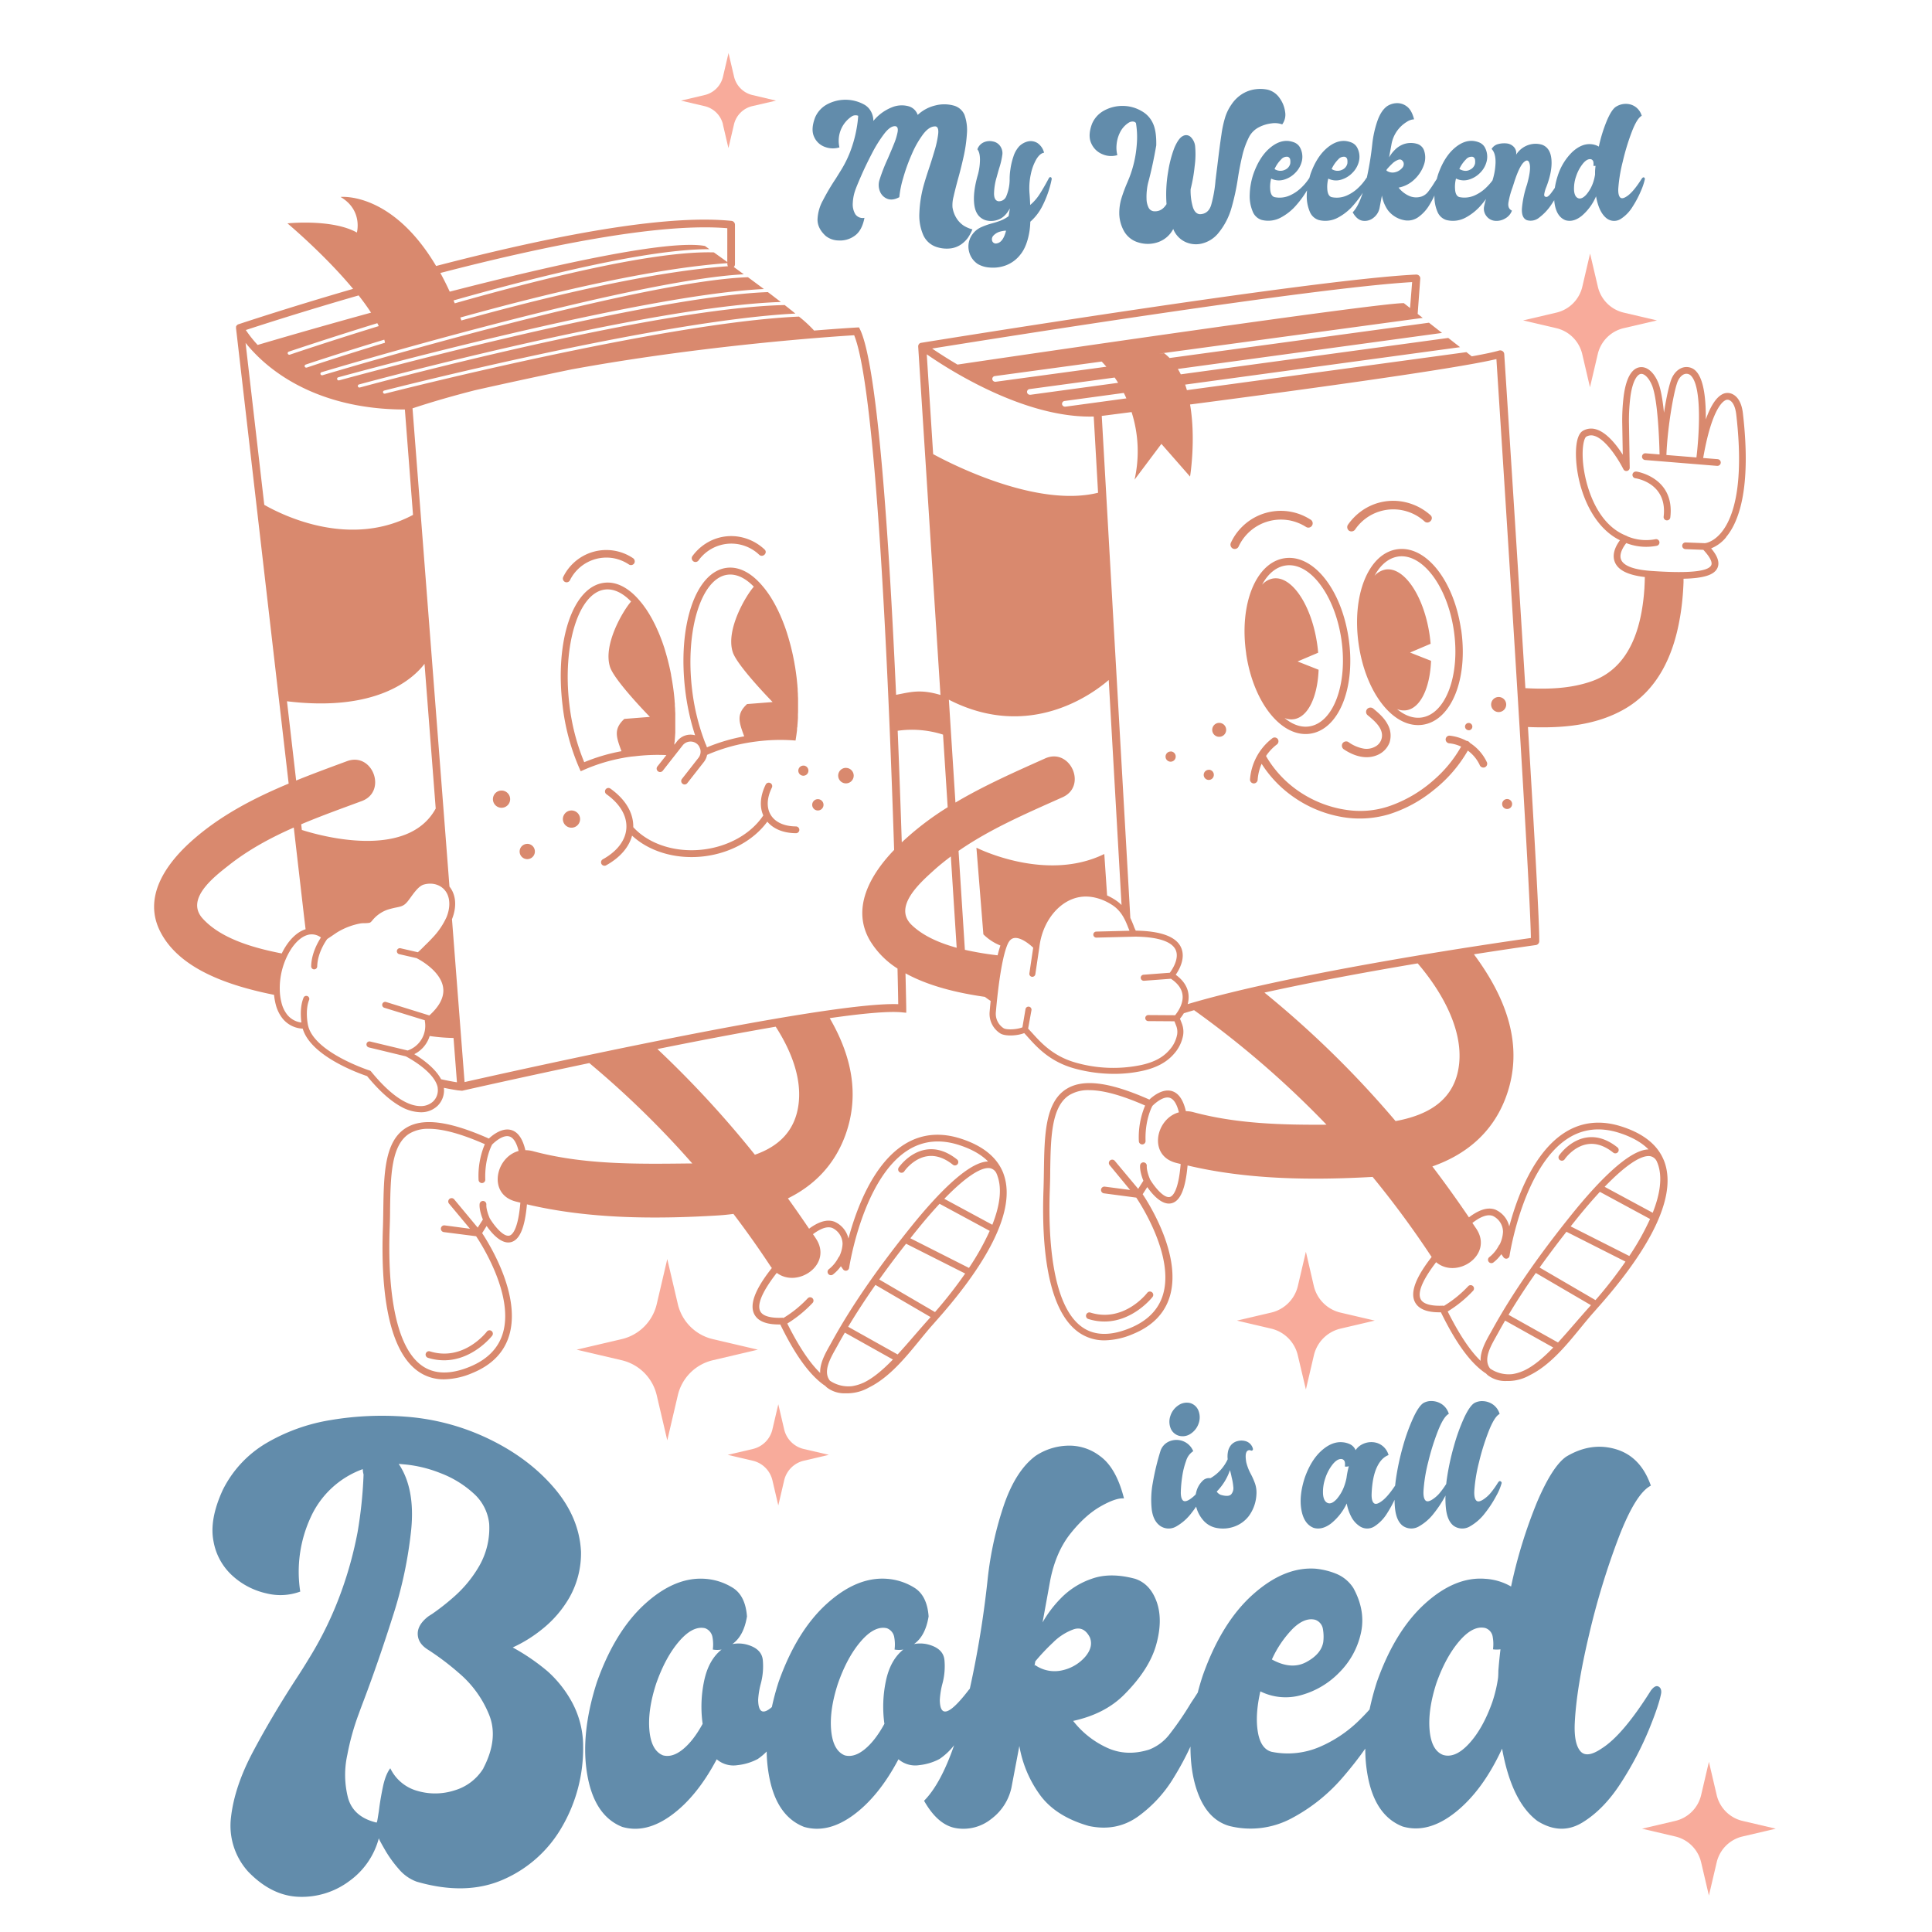 <?xml version="1.0" encoding="UTF-8"?> <svg xmlns="http://www.w3.org/2000/svg" id="Layer_1" data-name="Layer 1" viewBox="0 0 864 864"><defs><style>.cls-1{fill:#628cab;}.cls-2{fill:#f8ab9b;}.cls-3{fill:#d9896e;}</style></defs><title>Reading</title><path class="cls-1" d="M245,747.52a93.23,93.23,0,0,0-15.71-10.77,61.16,61.16,0,0,0,13.21-8.21,49.78,49.78,0,0,0,12.2-14.22A40.27,40.27,0,0,0,259.83,694q-.72-15.36-12-28.57T219,643.68a102.93,102.93,0,0,0-37.26-10.11,138.13,138.13,0,0,0-33.8,1.48,83,83,0,0,0-29,10.42A50.27,50.27,0,0,0,99.63,666.3q-6.06,13.2-4.16,22.91a27.06,27.06,0,0,0,8.69,15.65,33.26,33.26,0,0,0,15.11,7.73,25.62,25.62,0,0,0,15-.83,58,58,0,0,1,4.64-33.15A40.78,40.78,0,0,1,162.24,657a9.38,9.38,0,0,0,.35,2.38,195.19,195.19,0,0,1-2.67,25.77,171.86,171.86,0,0,1-7.15,26.24,159.38,159.38,0,0,1-14.34,29.88q-3.09,5.12-6.3,10-10.72,16.54-19,32.14t-9.82,29.27a30.59,30.59,0,0,0,7.74,24.4Q121.65,848,134,848.27a35.43,35.43,0,0,0,22.26-7.08,34.36,34.36,0,0,0,13.15-19.1l.12.35c.39.88,1.37,2.64,2.91,5.3a53.53,53.53,0,0,0,5.89,8.09,18.94,18.94,0,0,0,8,5.66q22.14,6.42,38.86-1A56,56,0,0,0,251.32,817a69.78,69.78,0,0,0,9.46-36,41.42,41.42,0,0,0-4.94-19.7A51.56,51.56,0,0,0,245,747.52Zm-28.8,43.26a22.61,22.61,0,0,1-12.91,9.88,28.18,28.18,0,0,1-16.61.24,19.06,19.06,0,0,1-12.14-10.12c-1.42,1.83-2.54,4.65-3.33,8.46s-1.39,7.37-1.78,10.71q-.36,2.25-.6,3.69c-.16,1-.32,1.42-.47,1.42q-10.37-2.49-12.74-11.12a41.42,41.42,0,0,1-.3-19.16,110.91,110.91,0,0,1,5.18-18.51c.72-2,1.47-4,2.26-6.07q6.43-17,12.92-37.43A189,189,0,0,0,183.9,684q1.78-18.39-5.6-29.34l2.74.24a57.58,57.58,0,0,1,15.89,3.87,46.2,46.2,0,0,1,14.76,9,21.1,21.1,0,0,1,7.08,13.69,34,34,0,0,1-4.46,18.86,54.52,54.52,0,0,1-11.07,13.57,103.76,103.76,0,0,1-10.06,7.92c-.64.39-1.19.75-1.67,1.07q-4.75,3.69-4.7,7.79t4.23,6.85a117.6,117.6,0,0,1,14.16,10.65,48,48,0,0,1,13.39,18.33Q223.16,777.34,216.15,790.78ZM741.6,754.19c-1-.44-2.06.18-3.33,1.84q-12.49,19.88-21.9,25.83-6.78,4.64-9.64,1.25t-2.5-12.32q.72-15.7,6.37-39.57a337.82,337.82,0,0,1,13.27-43.62q7.61-19.76,14.4-23.21-4.53-13-15.65-16.3t-22.2,3.33q-6.18,4.29-13,20.23a219,219,0,0,0-11.66,37.85,26.15,26.15,0,0,0-11.55-3.45q-13.46-1.08-26.9,11.06t-21.54,35a123.74,123.74,0,0,0-3.29,12.36c-1.54,1.75-3.24,3.51-5.1,5.31a57.52,57.52,0,0,1-17.31,11.48,36.19,36.19,0,0,1-21.43,2.15q-4.87-1.32-6.13-8.93t1.13-18.09A25.43,25.43,0,0,0,582.12,758,37.68,37.68,0,0,0,599,747.88a35.65,35.65,0,0,0,9.58-17.44q2.26-10-3.33-20.23a16.52,16.52,0,0,0-7.85-6.48,32.85,32.85,0,0,0-9.17-2.21q-14-.94-28,11.61t-22.37,36.24q-1.26,3.82-2.22,7.56-1.56,2.45-3,4.58a137.75,137.75,0,0,1-9.46,13.86,21,21,0,0,1-9.34,7.08q-10.36,3.22-19.22-1.07a40.6,40.6,0,0,1-14.7-11.78q14.16-3.09,22.73-11.66,11.31-11.31,14.4-22.38t.24-19.16q-2.87-8.08-9.64-10.35-11.19-3-19.46,0a35,35,0,0,0-13.69,8.62,52.37,52.37,0,0,0-8.27,10.9q1.79-9.77,3.45-18.93,2.5-12.61,9.05-20.83t13.45-12.14q6.9-3.92,10.47-3.57-3.45-13.68-10.71-18.92a22.52,22.52,0,0,0-15.18-4.64,27.19,27.19,0,0,0-13.62,4.52q-8.7,6.44-14,21.48a154.89,154.89,0,0,0-7.44,33.51,443.29,443.29,0,0,1-8,49.18,9.79,9.79,0,0,0-.79.92q-12.5,16.19-12.62,4.05a36.24,36.24,0,0,1,1.07-6.9,30,30,0,0,0,1-10.95q-.52-5.24-7.55-7a14.55,14.55,0,0,0-6.07-.12q5.11-3.57,6.54-12.37-.7-9.52-6.66-13a26.79,26.79,0,0,0-12-3.81q-13.45-1-26.9,11.18t-21.54,35q-1.84,5.74-3,11.18-6,5.21-6.13-3.2a35.55,35.55,0,0,1,1.08-6.9,30.2,30.2,0,0,0,1-10.95q-.54-5.24-7.56-7a14.54,14.54,0,0,0-6.07-.12q5.11-3.57,6.55-12.37-.72-9.52-6.67-13a26.76,26.76,0,0,0-12-3.81q-13.46-1-26.9,11.18t-21.54,35q-7.5,23.34-4.28,41.6T278.28,817q10.59,3.09,22-5.24t20.24-25a11.5,11.5,0,0,0,9.34,2.62,24.76,24.76,0,0,0,9-2.74,25.79,25.79,0,0,0,4-3.36,66.87,66.87,0,0,0,1,10.56q3.22,18.27,15.71,23.15,10.59,3.09,22-5.24t20.23-25a11.53,11.53,0,0,0,9.35,2.62,24.76,24.76,0,0,0,9-2.74,28.17,28.17,0,0,0,6.54-6.16q-6,17.34-13.44,24.84,6.31,11.19,14.76,12.32a19.89,19.89,0,0,0,15.41-4.28,23.68,23.68,0,0,0,8.87-13.75l3.57-18.8A52,52,0,0,0,464.59,802q7,10.19,22.32,14.58,12.25,2.63,21.84-4.1a58.82,58.82,0,0,0,16.36-17.86,131.69,131.69,0,0,0,7.27-13.54q0,13.49,4.22,23,4.46,10,13.15,12.5a38.9,38.9,0,0,0,27.79-3.39,78.52,78.52,0,0,0,23.09-18.51q5.58-6.48,9.93-12.7a65.26,65.26,0,0,0,1,11.69q3.21,18.27,15.71,23.15,11.43,3.33,23.62-6.37T671.74,782q4.29,23.81,15.83,32.37,10.47,6.54,20.11.65t17.26-17.79a148.28,148.28,0,0,0,12.38-23.5q4.75-11.61,5.59-16.72C743,755.56,742.55,754.62,741.6,754.19Zm-163.29-26q5.24-5,9.88-3.81a5.24,5.24,0,0,1,3.45,4.29,19.72,19.72,0,0,1,.12,5.71q-.94,5.36-7.62,8.93t-15.35-1.19A47.69,47.69,0,0,1,578.31,728.18ZM314.87,751.81a55.92,55.92,0,0,0-.65,19.1q-4.17,7.62-8.87,11.42T296.49,785q-5.25-2.13-6.07-11.18t3-20.83q4.17-11.9,10.3-19t11.6-5.84a5.19,5.19,0,0,1,3.33,4.17,17.43,17.43,0,0,1,.12,5.36,11.28,11.28,0,0,0,3.93,0Q316.83,742.35,314.87,751.81Zm81.29,0a55.92,55.92,0,0,0-.65,19.1q-4.17,7.62-8.87,11.42T377.77,785q-5.24-2.13-6.07-11.18t3-20.83q4.15-11.9,10.29-19t11.61-5.84a5.19,5.19,0,0,1,3.33,4.17,17.43,17.43,0,0,1,.12,5.36,11.28,11.28,0,0,0,3.93,0Q398.13,742.35,396.16,751.81Zm66.71-7.2-.24.35.36-2a93.36,93.36,0,0,1,7.91-8.39,25,25,0,0,1,9.29-5.95q4.57-1.49,7.2,3.63,1.67,4.17-2,8.57a18.9,18.9,0,0,1-10,6.07A15.27,15.27,0,0,1,462.87,744.61Zm207.2,2.62q0,1.54-.12,3.09a60.9,60.9,0,0,1-2.61,10.95Q663.17,773,657,779.72t-11.6,5.11q-5.25-2-6.07-11.06t3-20.95q4.17-11.79,10.3-18.92t11.6-5.84a4.88,4.88,0,0,1,3.33,4.05,18.18,18.18,0,0,1,.12,5.48,12.44,12.44,0,0,0,3.34,0Q670.43,742.47,670.07,747.23Z"></path><path class="cls-2" d="M338.93,603.58l-20.12,4.72A21,21,0,0,0,303.12,624l-4.71,20.12L293.7,624A21,21,0,0,0,278,608.3l-20.12-4.72L278,598.87a21,21,0,0,0,15.7-15.69l4.71-20.12,4.71,20.12a21,21,0,0,0,15.69,15.69Zm11.76,35.67L348.06,628l-2.63,11.23a11.73,11.73,0,0,1-8.76,8.76l-11.23,2.63,11.23,2.63a11.76,11.76,0,0,1,8.76,8.76l2.63,11.23L350.69,662a11.78,11.78,0,0,1,8.76-8.76l11.23-2.63L359.45,648A11.75,11.75,0,0,1,350.69,639.25ZM726.15,139.81a15.53,15.53,0,0,1-11.58-11.58l-3.48-14.84-3.47,14.84A15.55,15.55,0,0,1,696,139.81l-14.85,3.48L696,146.76a15.56,15.56,0,0,1,11.58,11.58l3.47,14.85,3.48-14.85a15.55,15.55,0,0,1,11.58-11.58L741,143.29Zm53.14,674.51a15.52,15.52,0,0,1-11.58-11.57l-3.48-14.85-3.47,14.85a15.54,15.54,0,0,1-11.58,11.57l-14.85,3.48,14.85,3.48a15.53,15.53,0,0,1,11.58,11.58l3.47,14.84,3.48-14.84a15.52,15.52,0,0,1,11.58-11.58l14.84-3.48Zm-456-758.64,2.47,10.55,2.47-10.55a11,11,0,0,1,8.23-8.23L347.05,45,336.5,42.51a11.06,11.06,0,0,1-8.23-8.23L325.8,23.73l-2.47,10.55a11,11,0,0,1-8.23,8.23L304.55,45l10.55,2.47A11,11,0,0,1,323.33,55.68ZM587.54,575.07,584,559.78l-3.58,15.29A16,16,0,0,1,568.45,587l-15.29,3.58,15.29,3.58a16,16,0,0,1,11.93,11.93L584,621.38l3.58-15.29a16,16,0,0,1,11.93-11.93l15.29-3.58L599.47,587A16,16,0,0,1,587.54,575.07Z"></path><path class="cls-1" d="M434.87,102.58a19.89,19.89,0,0,1-2.05,3.8,12.69,12.69,0,0,1-2.9,2.85,10.79,10.79,0,0,1-4.45,1.81,14.5,14.5,0,0,1-6.23-.46,9.82,9.82,0,0,1-6.32-5.39,21.85,21.85,0,0,1-1.77-10,53.7,53.7,0,0,1,2.1-12.9q.74-2.59,2-6.39,1.42-4.2,2.7-8.57a44.35,44.35,0,0,0,1.61-7.41c.22-2-.15-3.16-1.1-3.38-1.85-.14-3.7,1-5.55,3.38a42.81,42.81,0,0,0-5.14,9,80.29,80.29,0,0,0-3.87,10.73,44,44,0,0,0-1.72,8.53q-3,1.61-5.3.75a5.76,5.76,0,0,1-3.3-3.18,7.56,7.56,0,0,1-.31-5.13A78.23,78.23,0,0,1,397,71c1-2.32,1.95-4.53,2.79-6.65a27.35,27.35,0,0,0,1.63-5.33c.24-1.44,0-2.29-.84-2.56q-2.26-.36-5.11,3.31a58.85,58.85,0,0,0-5.61,9q-2.76,5.31-4.73,9.84c-1.31,3-2.13,5-2.44,5.88a19.9,19.9,0,0,0-1.32,6.3,8.58,8.58,0,0,0,1.13,5,4,4,0,0,0,4.09,1.63q-1.12,5.84-4.51,8.12a11.07,11.07,0,0,1-7.06,2,9.51,9.51,0,0,1-5.73-2q-3.69-3.36-3.69-7.35A19.09,19.09,0,0,1,368,89.64a99.92,99.92,0,0,1,5.79-9.8q1.25-2,2.52-4.06A49.17,49.17,0,0,0,380.88,66a56.43,56.43,0,0,0,2.21-8.55,48.79,48.79,0,0,0,.7-5.66,2.8,2.8,0,0,0-1.3-.23A3,3,0,0,0,381,52a13.08,13.08,0,0,0-5.59,13.91,10.08,10.08,0,0,1-6.57-.23,8.32,8.32,0,0,1-4.8-4.57q-1.51-3.33.49-8.6a12,12,0,0,1,5.35-5.84,17.39,17.39,0,0,1,16.82.22,7.77,7.77,0,0,1,2.59,2.59,8.66,8.66,0,0,1,1.28,4.6A20.49,20.49,0,0,1,398.85,48a11.52,11.52,0,0,1,7.39-.5,6,6,0,0,1,4.16,3.89,17.41,17.41,0,0,1,7.89-4.23,15.91,15.91,0,0,1,8,0,7.32,7.32,0,0,1,5,4.11,20.17,20.17,0,0,1,1.11,8.64,66.1,66.1,0,0,1-1.52,10.37q-1.2,5.38-2.59,10.28c-.75,2.77-1.37,5.22-1.84,7.33a14.65,14.65,0,0,0-.49,4.82,12.72,12.72,0,0,0,2,5.19,11,11,0,0,0,3,3A14.3,14.3,0,0,0,434.87,102.58Zm35.27-23.15a.94.94,0,0,1,.18.7A46.07,46.07,0,0,1,466,92.43a23,23,0,0,1-5.24,6.72,36.38,36.38,0,0,1-.37,4.24q-1.1,6.83-4.09,10.48a14.79,14.79,0,0,1-6.71,4.89,16.5,16.5,0,0,1-7.09.87,12,12,0,0,1-5.18-1.53,9.27,9.27,0,0,1-4-5.82,9.15,9.15,0,0,1,1.59-7.54,9.82,9.82,0,0,1,3.85-3.12,33.14,33.14,0,0,1,4.77-1.7,39,39,0,0,0,3.89-1.24,15.66,15.66,0,0,0,3.63-2l.58-3.5q-2.15,4-5.27,5.06a8.86,8.86,0,0,1-5.75.2c-2.8-1-4.43-3.26-4.9-6.87s.05-8,1.54-13.22a26,26,0,0,0,1-6.9c0-2.19-.39-3.74-1.16-4.67a5.34,5.34,0,0,1,2.94-3.18,6.53,6.53,0,0,1,4-.34,5,5,0,0,1,3,1.73,5.57,5.57,0,0,1,1.26,3.91,34.07,34.07,0,0,1-1.45,6.32c-.34,1.16-.73,2.54-1.16,4.12a27.32,27.32,0,0,0-1.14,7.21c0,2.08.65,3.23,1.94,3.45a3.53,3.53,0,0,0,3.56-2.3,19.71,19.71,0,0,0,1.48-7.08,28.24,28.24,0,0,1,.33-4.82,30.76,30.76,0,0,1,1.35-5.77,12.34,12.34,0,0,1,2.59-4.6,8.15,8.15,0,0,1,4.13-2.23A5.71,5.71,0,0,1,464,64a7.29,7.29,0,0,1,2.91,4.31c-1.2.14-2.33,1.1-3.42,2.86A22.31,22.31,0,0,0,461,77.85a29.44,29.44,0,0,0-.62,8.38c.13,1.46.24,3.27.33,5.44a21.47,21.47,0,0,0,4.26-4.9c1.27-2,2.61-4.28,4-6.93.2-.37.41-.58.64-.63A.56.56,0,0,1,470.14,79.43Zm-20.23,23.74a4.36,4.36,0,0,1-.51,0,12.61,12.61,0,0,0-2.54.52,6.43,6.43,0,0,0-2.57,1.64,2.34,2.34,0,0,0-.57,2.44,1.7,1.7,0,0,0,2.1,1.06Q448.6,108.35,449.91,103.17ZM563,56.9a16.38,16.38,0,0,1,5.66-1.73,9.78,9.78,0,0,1,4.75.46A7.33,7.33,0,0,0,574.71,50a13.43,13.43,0,0,0-2.52-6.22,9.1,9.1,0,0,0-5.36-3.69,16.16,16.16,0,0,0-5.21-.2,14.87,14.87,0,0,0-5.71,1.9,16,16,0,0,0-5.19,4.94A21,21,0,0,0,548,52.14a48.67,48.67,0,0,0-1.77,8.07c-.53,3.44-1.15,8.25-1.89,14.4-.21,1.63-.43,3.39-.65,5.26,0,.15,0,.31-.08.48a57.65,57.65,0,0,1-2,11.44c-.85,2.6-2.5,3.92-4.93,4q-2.22-.08-3.23-3.18a26.32,26.32,0,0,1-1-8,70.21,70.21,0,0,0,1.79-10.13,39.62,39.62,0,0,0,.22-9.19,6.74,6.74,0,0,0-1.95-4,2.91,2.91,0,0,0-3.51-.46c-1.32.63-2.62,2.44-3.88,5.44a52.74,52.74,0,0,0-2.72,10.53,59.6,59.6,0,0,0-.72,14.48q-2.07,3.33-5.33,3.21a2.94,2.94,0,0,1-2.72-1.68,9.06,9.06,0,0,1-.89-3.88,26.38,26.38,0,0,1,.2-4.33,21.85,21.85,0,0,1,.53-2.92q2-7.38,3.61-16.65.15-6.61-1.59-10.1a11.73,11.73,0,0,0-4.94-5.24,16.61,16.61,0,0,0-8.55-2.32,17,17,0,0,0-8.25,2.08,12.07,12.07,0,0,0-5.37,5.86q-2,5.3-.36,8.79a9.2,9.2,0,0,0,5,4.87,9.69,9.69,0,0,0,6.67.4,13.39,13.39,0,0,1-.33-4.85,15.09,15.09,0,0,1,1.57-5.41,10.78,10.78,0,0,1,3.94-4.31,3.17,3.17,0,0,1,1.94-.43A1.76,1.76,0,0,1,508,55a38.47,38.47,0,0,1,.35,9.85A50.79,50.79,0,0,1,505,79.54c-.29.71-.6,1.44-.91,2.19a70.52,70.52,0,0,0-2.49,6.67,22.92,22.92,0,0,0-1.05,7.41,16.69,16.69,0,0,0,2.3,7.87,10.84,10.84,0,0,0,6.37,4.78,14,14,0,0,0,8.56-.13,12.08,12.08,0,0,0,6.9-5.93,10.67,10.67,0,0,0,5.09,5.64,11.22,11.22,0,0,0,7.47.93,13.66,13.66,0,0,0,7.38-4.45A31,31,0,0,0,550.72,93a102.11,102.11,0,0,0,2.89-13.4q.79-5.07,1.92-9.84A36.79,36.79,0,0,1,558.72,61,10.31,10.31,0,0,1,563,56.9ZM735.59,80.13a27.85,27.85,0,0,1-1.71,5.13,46.13,46.13,0,0,1-3.8,7.21,16.93,16.93,0,0,1-5.3,5.46,5.49,5.49,0,0,1-6.17-.2q-3.54-2.64-4.85-9.93a23.6,23.6,0,0,1-6.41,8.74c-2.5,2-4.91,2.63-7.25,1.95-2.56-1-4.16-3.36-4.82-7.1a18.74,18.74,0,0,1-.22-1.87c-.45.71-.91,1.42-1.4,2.15a23.38,23.38,0,0,1-5.23,5.56,6,6,0,0,1-5.6,1.23c-1.66-.68-2.39-2.45-2.21-5.32a46.08,46.08,0,0,1,2.25-10.57c1.21-4.3,1.62-7.36,1.22-9.16s-1.27-2.11-2.59-.91-2.75,4.1-4.26,8.72q-.43,1.4-.87,2.7a37.16,37.16,0,0,0-1.79,6.65q-.41,2.7,1.57,3.62a6.6,6.6,0,0,1-3,3.5,7.57,7.57,0,0,1-4.62,1.06,5.38,5.38,0,0,1-4-2.41,5.24,5.24,0,0,1-.82-4.09,26.87,26.87,0,0,1,.87-3.28c-.67.9-1.39,1.81-2.19,2.73a24.14,24.14,0,0,1-7.08,5.68,11.92,11.92,0,0,1-8.53,1,6.33,6.33,0,0,1-4-3.83,17.15,17.15,0,0,1-1.29-7.11,39.16,39.16,0,0,1-2.24,4.2,17.84,17.84,0,0,1-5,5.48,8.16,8.16,0,0,1-6.7,1.26A11.84,11.84,0,0,1,620.67,94,16,16,0,0,1,618,87.43l-1.09,5.77a7.31,7.31,0,0,1-2.72,4.22,6.15,6.15,0,0,1-4.73,1.31q-2.6-.35-4.53-3.78c1.67-1.69,3.17-4.62,4.5-8.76a45,45,0,0,1-4.12,5.51,23.89,23.89,0,0,1-7.08,5.68,11.91,11.91,0,0,1-8.53,1,6.36,6.36,0,0,1-4-3.83,17.64,17.64,0,0,1-1.3-7.49c0-.64.06-1.29.12-1.94a43.72,43.72,0,0,1-4.74,6.54,23.89,23.89,0,0,1-7.08,5.68,11.89,11.89,0,0,1-8.52,1,6.35,6.35,0,0,1-4-3.83,17.64,17.64,0,0,1-1.3-7.49,31.63,31.63,0,0,1,1.68-9.31q2.6-7.26,6.87-11.12t8.58-3.56a10.17,10.17,0,0,1,2.81.68,5.08,5.08,0,0,1,2.41,2,8.68,8.68,0,0,1,1,6.21,10.88,10.88,0,0,1-2.94,5.34,11.49,11.49,0,0,1-5.16,3.11,7.76,7.76,0,0,1-5.66-.5,14.53,14.53,0,0,0-.35,5.55c.26,1.56.88,2.48,1.88,2.74a11.11,11.11,0,0,0,6.57-.65,17.77,17.77,0,0,0,5.32-3.53,23.51,23.51,0,0,0,3.56-4.25.76.76,0,0,1,.11-.14c.17-.62.34-1.24.54-1.87q2.6-7.26,6.87-11.12t8.58-3.56a10.17,10.17,0,0,1,2.81.68,5.08,5.08,0,0,1,2.41,2,8.68,8.68,0,0,1,1,6.21,10.88,10.88,0,0,1-2.94,5.34,11.49,11.49,0,0,1-5.16,3.11,7.76,7.76,0,0,1-5.66-.5,14.53,14.53,0,0,0-.35,5.55c.26,1.56.88,2.48,1.88,2.74a11.11,11.11,0,0,0,6.57-.65,17.77,17.77,0,0,0,5.32-3.53,23,23,0,0,0,3.55-4.25,2.68,2.68,0,0,1,.28-.34,138.14,138.14,0,0,0,2.43-15,47.22,47.22,0,0,1,2.28-10.28q1.62-4.62,4.29-6.59a8.35,8.35,0,0,1,4.18-1.39,7,7,0,0,1,4.66,1.43c1.48,1.07,2.58,3,3.28,5.8a6.23,6.23,0,0,0-3.21,1.1,14.73,14.73,0,0,0-6.9,10.11c-.34,1.88-.7,3.81-1.06,5.81a15.71,15.71,0,0,1,2.54-3.34,10.64,10.64,0,0,1,4.19-2.65,9.92,9.92,0,0,1,6,0,4.71,4.71,0,0,1,3,3.18,9.67,9.67,0,0,1-.07,5.88,16.17,16.17,0,0,1-4.42,6.86,13.82,13.82,0,0,1-7,3.58,12.41,12.41,0,0,0,4.51,3.61,7.75,7.75,0,0,0,5.89.33,6.37,6.37,0,0,0,2.87-2.17,42.84,42.84,0,0,0,2.9-4.25q.45-.66.93-1.41c.2-.77.42-1.54.68-2.32q2.6-7.26,6.86-11.12t8.58-3.56a10.31,10.31,0,0,1,2.82.68,5.13,5.13,0,0,1,2.41,2,8.68,8.68,0,0,1,1,6.21,10.88,10.88,0,0,1-2.94,5.34,11.52,11.52,0,0,1-5.17,3.11,7.77,7.77,0,0,1-5.66-.5,14.71,14.71,0,0,0-.34,5.55c.25,1.56.88,2.48,1.88,2.74a11.11,11.11,0,0,0,6.57-.65,17.6,17.6,0,0,0,5.31-3.53,24.56,24.56,0,0,0,2.9-3.28,29.5,29.5,0,0,0,1.37-8q.06-4.25-1.77-6.06a4.68,4.68,0,0,1,2.91-2.18,10.62,10.62,0,0,1,3.7-.31,5.07,5.07,0,0,1,3.21,1.45A4,4,0,0,1,678,69.21a10.39,10.39,0,0,1,5.82-4.47,9.93,9.93,0,0,1,5.83,0q3.72,1.41,4.16,6.59t-2.23,12.14a14.52,14.52,0,0,0-1,3.45c-.08.79.29,1.17,1.12,1.15.56-.1,1.33-.82,2.31-2.18.42-.56.86-1.2,1.32-1.88a34,34,0,0,1,1.3-5.4,25.62,25.62,0,0,1,6.6-10.73q4.13-3.74,8.26-3.4A8,8,0,0,1,715,65.56,67.06,67.06,0,0,1,718.58,54q2.07-4.89,4-6.21a8.19,8.19,0,0,1,6.81-1,7.29,7.29,0,0,1,4.8,5q-2.08,1.06-4.42,7.12a102.38,102.38,0,0,0-4.07,13.38,68.26,68.26,0,0,0-2,12.14c-.07,1.83.19,3.09.77,3.78s1.57.57,3-.38q2.88-1.83,6.72-7.92c.39-.52.73-.7,1-.57A.78.78,0,0,1,735.59,80.13Zm-83-4.57q2.67,1.47,4.71.37a4,4,0,0,0,2.34-2.74,6.1,6.1,0,0,0,0-1.75,1.59,1.59,0,0,0-1.06-1.32,3.29,3.29,0,0,0-3,1.17A14.68,14.68,0,0,0,652.63,75.56Zm-57.1,0a4.73,4.73,0,0,0,4.71.37,4,4,0,0,0,2.33-2.74,6.08,6.08,0,0,0,0-1.75,1.61,1.61,0,0,0-1.06-1.32,3.27,3.27,0,0,0-3,1.17A14.49,14.49,0,0,0,595.53,75.56Zm-25.56,0a4.73,4.73,0,0,0,4.71.37A4,4,0,0,0,577,73.19a6.08,6.08,0,0,0,0-1.75,1.61,1.61,0,0,0-1.06-1.32,3.27,3.27,0,0,0-3,1.17A14.49,14.49,0,0,0,570,75.56ZM624,77A5.83,5.83,0,0,0,627,75.16a2.5,2.5,0,0,0,.62-2.63c-.54-1-1.27-1.42-2.21-1.11a7.62,7.62,0,0,0-2.85,1.82,30.67,30.67,0,0,0-2.43,2.58l-.11.62.08-.11A4.69,4.69,0,0,0,624,77Zm89.57-2.84a3.55,3.55,0,0,1-1,0,5.3,5.3,0,0,0,0-1.68,1.52,1.52,0,0,0-1-1.25c-1.12-.26-2.31.33-3.56,1.79a18,18,0,0,0-3.16,5.81,16.44,16.44,0,0,0-.92,6.43c.17,1.85.8,3,1.87,3.39s2.3-.2,3.56-1.57a16.48,16.48,0,0,0,3.16-5.66,19.84,19.84,0,0,0,.8-3.36c0-.31,0-.63,0-1C713.32,76.16,713.42,75.17,713.54,74.18Z"></path><path class="cls-1" d="M523.55,638.82a7.94,7.94,0,0,1-.12-5.7,8.91,8.91,0,0,1,3.59-4.68,6.53,6.53,0,0,1,5.17-1,5.66,5.66,0,0,1,3.74,3.35,8.13,8.13,0,0,1,.14,5.69,9,9,0,0,1-3.59,4.69,6.32,6.32,0,0,1-5.17.93A5.66,5.66,0,0,1,523.55,638.82Zm37.7,24.61a12.59,12.59,0,0,1,.62,5.08,17.72,17.72,0,0,1-3.39,9.47,14.08,14.08,0,0,1-6.6,4.75,15,15,0,0,1-7.43.64,10.33,10.33,0,0,1-5.84-2.94,14.59,14.59,0,0,1-3.69-6.66c-.67,1-1.37,1.94-2.14,2.92a22.3,22.3,0,0,1-6.75,5.94,6.69,6.69,0,0,1-7.16-.22c-2.09-1.47-3.35-3.91-3.8-7.31a40.75,40.75,0,0,1,.45-11.88,112.12,112.12,0,0,1,3.39-14.17,7,7,0,0,1,4-4.46,8.25,8.25,0,0,1,6-.16,8.06,8.06,0,0,1,4.71,4.54,7.79,7.79,0,0,0-3.17,4.3,34.45,34.45,0,0,0-1.74,6.93,55.79,55.79,0,0,0-.63,6.6q-.12,3,.81,4.08c.62.74,1.7.61,3.23-.39a15.64,15.64,0,0,0,2.63-2.22,10.74,10.74,0,0,1,.28-1.25,10.25,10.25,0,0,1,2.66-4.66,4,4,0,0,1,3.62-1.3,18.77,18.77,0,0,0,4.72-3.87,19,19,0,0,0,3-4.61,11,11,0,0,1,.12-3.35,6.77,6.77,0,0,1,1.38-3,5.58,5.58,0,0,1,3-1.79,6.66,6.66,0,0,1,3.78.14,4.67,4.67,0,0,1,2.81,2.72c.24.55.27,1,.08,1.18a.65.65,0,0,1-.79.2,1.44,1.44,0,0,0-2,.74c-.42.8-.45,2.3-.08,4.49a21.78,21.78,0,0,0,1.9,5A32.51,32.51,0,0,1,561.25,663.43Zm-9.72,1.41a24.79,24.79,0,0,0-.72-4.14c-.08-.42-.16-.81-.24-1.15-.13-.58-.3-1.27-.51-2.06v-.08a25.06,25.06,0,0,1-5.94,9.63,4,4,0,0,0,1.82,1.47q3.52,1,4.65-.24A4.26,4.26,0,0,0,551.53,664.84Zm120-1.56a25,25,0,0,1-2.32,5.54,50.61,50.61,0,0,1-5.13,7.87,22.21,22.21,0,0,1-6.76,5.94,6.68,6.68,0,0,1-7.15-.22q-2.94-2.17-3.55-7.92a43.44,43.44,0,0,1-.19-5.68h0a49.2,49.2,0,0,1-5.13,7.87,22.21,22.21,0,0,1-6.76,5.94,6.68,6.68,0,0,1-7.15-.22c-1.95-1.45-3.14-4.09-3.54-7.92-.13-1.19-.18-2.46-.2-3.76a51.19,51.19,0,0,1-3.31,6,18.4,18.4,0,0,1-5.73,5.92,6,6,0,0,1-6.71-.22,11.15,11.15,0,0,1-3.63-4.16,20.38,20.38,0,0,1-2-5.9,25.38,25.38,0,0,1-7.08,9c-2.68,2-5.26,2.64-7.74,1.9q-4.32-1.71-5.45-8t1.48-14.36q2.78-7.89,7.43-12.09t9.3-3.84a9.39,9.39,0,0,1,3.41.85,5.1,5.1,0,0,1,2.61,2.71,7.49,7.49,0,0,1,2.14-2.14,8.91,8.91,0,0,1,7.39-1.11,7.88,7.88,0,0,1,5.21,5.43q-3.28,1.23-5.27,5.55t-2.3,11.69c-.08,2,.2,3.35.84,4.1s1.7.62,3.21-.41q2.81-1.79,6.47-7.29c.1-1,.21-2,.36-3a113.26,113.26,0,0,1,3.17-14.7A86.07,86.07,0,0,1,632,634.09c1.62-3.5,3.14-5.71,4.54-6.64a7.17,7.17,0,0,1,4-.89,8.4,8.4,0,0,1,4.38,1.49,7.86,7.86,0,0,1,3,4.24q-2.26,1.11-4.8,7.47a106.29,106.29,0,0,0-4.42,14.08,69.58,69.58,0,0,0-2.11,13q-.12,3,.81,4.08c.62.74,1.69.61,3.23-.39a14.91,14.91,0,0,0,3-2.6,38.66,38.66,0,0,0,3.13-4.29c.08-.75.16-1.5.28-2.29a111.63,111.63,0,0,1,3.17-14.7,86.13,86.13,0,0,1,4.51-12.52q2.45-5.25,4.54-6.64a7.21,7.21,0,0,1,4-.89,8.34,8.34,0,0,1,4.38,1.49,7.81,7.81,0,0,1,3,4.24q-2.25,1.11-4.79,7.47a104.83,104.83,0,0,0-4.42,14.08,70.56,70.56,0,0,0-2.12,13q-.12,3,.81,4.08c.62.74,1.7.61,3.23-.39a14.91,14.91,0,0,0,3-2.6,39.93,39.93,0,0,0,3.55-4.93c.4-.58.75-.79,1.07-.64A.92.92,0,0,1,671.56,663.28Zm-68.36-7.57a3.6,3.6,0,0,1-1.74.11,5.79,5.79,0,0,0,0-1.86,1.75,1.75,0,0,0-1.19-1.42q-1.86-.43-4,2a19.76,19.76,0,0,0-3.56,6.54,18.47,18.47,0,0,0-1,7.25c.2,2.08.9,3.37,2.12,3.84s2.57-.26,4-1.8a18.54,18.54,0,0,0,3.55-6.36,22.54,22.54,0,0,0,.83-3.17A38.46,38.46,0,0,1,603.2,655.71Z"></path><path class="cls-3" d="M357.47,371.1a1.52,1.52,0,0,1-1.35,1.51h-.2c-5.58-.05-10-1.87-12.78-5.16-6.07,8.31-16.51,14.07-28.25,15.5-12.36,1.5-24.4-2-32.23-9.25-1.39,5.22-5.41,9.85-11.6,13.28a1.47,1.47,0,0,1-.56.18,1.54,1.54,0,0,1-.93-2.87c6.5-3.6,10.25-8.58,10.55-14s-2.86-10.82-8.92-15.12a1.53,1.53,0,1,1,1.78-2.5c6.76,4.79,10.36,10.9,10.22,17.24,7,7.67,19,11.5,31.32,10,11.36-1.38,21.4-7.08,26.83-15.24l0,0c-1.76-3.95-1.39-8.8,1.1-13.85a1.54,1.54,0,0,1,2.76,1.36c-2.31,4.7-2.49,9.06-.5,12.3s6,5.05,11.21,5.1A1.54,1.54,0,0,1,357.47,371.1Zm-47.3-120a1.71,1.71,0,0,0,2.3-.59,18.07,18.07,0,0,1,21.27-6.12,18,18,0,0,1,5.78,3.7c1.57,1.49,4-.87,2.39-2.37a22,22,0,0,0-13.17-5.91,21.14,21.14,0,0,0-13.34,3.41,21.92,21.92,0,0,0-5.82,5.58A1.69,1.69,0,0,0,310.17,251.09Zm-57.64,9.08a1.69,1.69,0,0,0,2.3-.59,18.2,18.2,0,0,1,19.79-9.91,18.7,18.7,0,0,1,6.72,2.81,1.7,1.7,0,0,0,2.3-.59,1.72,1.72,0,0,0-.59-2.31,21.41,21.41,0,0,0-26.52,2.14,21.28,21.28,0,0,0-4.59,6.15A1.7,1.7,0,0,0,252.53,260.17Zm26.24,78.74a78,78,0,0,0-17.67,5.37l-1.4.62-.63-1.4a97.71,97.71,0,0,1-7.48-28c-3.53-29.08,4.63-53.19,18.58-54.88C275,260,280,262.23,284.59,267c.58.6,1.15,1.24,1.69,1.9.27.32.55.66.83,1,.67.86,1.34,1.78,2,2.74l.75,1.17c.67,1.07,1.31,2.17,1.91,3.28l.06.11.25.48c.35.67.72,1.4,1.08,2.14l.26.57c.23.48.45,1,.66,1.45s.41.93.61,1.4l.11.27c.18.44.37.89.54,1.34l.59,1.54c.15.4.29.8.43,1.2.09.24.18.52.27.79.36,1,.7,2.09,1,3.18.1.32.2.65.29,1s.13.44.19.66c.16.57.33,1.17.48,1.77.09.3.17.63.25,1l.11.43c.13.54.26,1.06.38,1.59.08.32.14.58.19.84l.09.39.18.85c.11.53.22,1.09.33,1.64,0,.07,0,.16,0,.25.12.59.23,1.18.33,1.78,0,.15.06.34.09.52.08.44.15.9.22,1.37.1.62.2,1.26.29,1.91s.17,1.26.25,1.91.15,1.29.21,1.93.13,1.28.18,1.92c0,.45.08.93.11,1.39,0,.16,0,.35,0,.54,0,.58.08,1.17.11,1.77a2.53,2.53,0,0,1,0,.28c0,.54.06,1.11.08,1.67s0,.84,0,1.27c0,.24,0,.5,0,.77,0,.65,0,1.23,0,1.8s0,.9,0,1.34c0,.61,0,1.24,0,1.87,0,.21,0,.47,0,.73s0,.49,0,.76v.12c-.06,1.14-.14,2.28-.24,3.39,0,.29,0,.6-.09.91s-.05.51-.08.79l0,.33,1.27-1.62a7.57,7.57,0,0,1,8-2.61,105.27,105.27,0,0,1-4.39-20c-3.53-29.09,4.63-53.2,18.58-54.89,4.83-.59,9.82,1.63,14.42,6.43.58.59,1.15,1.24,1.69,1.89.27.32.56.66.83,1,.67.86,1.34,1.79,2,2.74l.76,1.17c.66,1.07,1.3,2.17,1.9,3.28l.06.11c.09.16.17.32.25.48.35.67.72,1.4,1.08,2.14l.27.57.66,1.45.6,1.4.11.27c.19.45.37.89.54,1.34s.39,1,.59,1.54.29.8.43,1.2c.09.25.19.52.28.8q.52,1.53,1,3.18c.1.31.2.64.29,1l.19.65c.16.58.33,1.18.48,1.78.09.3.17.62.25.95l.11.45c.13.53.26,1.06.38,1.58.08.32.14.58.19.84l.09.39.18.85c.11.53.22,1.09.33,1.64,0,.08,0,.16.05.25.12.59.22,1.18.32,1.78,0,.15.06.34.09.52.08.44.16.9.23,1.37s.19,1.26.28,1.91.17,1.26.25,1.91.15,1.29.21,1.94.13,1.27.19,1.92c0,.44.08.92.11,1.39,0,.15,0,.34,0,.53,0,.58.08,1.18.1,1.77,0,.09,0,.19,0,.28,0,.55.05,1.11.07,1.67,0,.41,0,.84,0,1.27,0,.24,0,.51,0,.77,0,.65,0,1.23,0,1.8s0,.9,0,1.34c0,.62,0,1.24-.05,1.87,0,.22,0,.48,0,.73s0,.49,0,.77V321q-.09,1.73-.24,3.39c0,.29,0,.6-.09.91s-.05.51-.08.79l0,.37c-.07.57-.14,1.12-.21,1.66s-.15,1.11-.24,1.66l-.22,1.39-1.4-.1a83.62,83.62,0,0,0-15.61.46c-1.76.21-3.48.47-5.11.77a78.09,78.09,0,0,0-17.43,5.27,7.51,7.51,0,0,1-1.47,3.23l-7.39,9.43a1.53,1.53,0,0,1-1,.58,1.48,1.48,0,0,1-1.13-.32,1.52,1.52,0,0,1-.26-2.15l7.39-9.44a4.46,4.46,0,0,0,.77-4l-.45-1.06a4.33,4.33,0,0,0-1.09-1.26,4.5,4.5,0,0,0-6.31.77l-8.8,11.22a1.54,1.54,0,1,1-2.42-1.89l3.95-5a84.77,84.77,0,0,0-14.1.53C282.13,338.35,280.41,338.61,278.77,338.91Zm36.72-6.36a7.53,7.53,0,0,1,.57,1.42l.09.23a81.88,81.88,0,0,1,16.67-4.92c-.06-.14-.11-.28-.17-.43-2.25-6.13-3.35-9.58,1.44-14l11.43-.9s-15.76-16.08-17.81-22.27c-3.3-10,5.88-25.36,9.4-29.32-3.87-4-7.91-5.82-11.69-5.36-11.83,1.43-19.11,25-15.9,51.47A97.71,97.71,0,0,0,315.49,332.55ZM279.2,321.5l11.44-.9s-15.76-16.08-17.81-22.27c-3.3-10,5.88-25.36,9.39-29.32-3.86-4-7.9-5.82-11.68-5.36-11.83,1.43-19.11,25-15.9,51.46a96.52,96.52,0,0,0,6.63,25.75,81.88,81.88,0,0,1,16.67-4.92c-.06-.15-.11-.29-.17-.43C275.52,329.38,274.42,325.93,279.2,321.5Zm86.56,35.89a2.53,2.53,0,1,0,2.52,2.53A2.53,2.53,0,0,0,365.76,357.39Zm12.56-14a3.47,3.47,0,1,0,3.46,3.47A3.47,3.47,0,0,0,378.32,343.41Zm-142.52,34a3.41,3.41,0,1,0,3.4,3.4A3.4,3.4,0,0,0,235.8,377.37Zm123.48-35a2.26,2.26,0,1,0,2.25,2.25A2.26,2.26,0,0,0,359.28,342.37ZM255.57,362.45a3.85,3.85,0,1,0,3.85,3.84A3.84,3.84,0,0,0,255.57,362.45Zm-31.27-8.91a3.85,3.85,0,1,0,3.84,3.85A3.85,3.85,0,0,0,224.3,353.54Zm333-61.32c-3.21-22,4.34-40.7,17.18-42.58s25.42,13.89,28.64,35.89-4.34,40.7-17.18,42.58S560.48,314.22,557.27,292.22Zm12.12-33.53c8.3-1.22,17.09,11.89,19.62,29.28.2,1.32.34,2.64.45,3.93l-9.2,3.91,9.4,3.71c-.47,12.06-4.7,21.18-11.08,22.11a7.93,7.93,0,0,1-4.14-.53c3.47,2.9,7.25,4.31,11,3.76,10.85-1.58,17.31-19,14.41-38.86s-14.07-34.7-24.91-33.11c-4.33.63-8,3.79-10.57,8.61A8.61,8.61,0,0,1,569.39,258.69Zm34.05-21.26a2,2,0,0,0,2.62-.74,20.67,20.67,0,0,1,24.21-7.6,20.43,20.43,0,0,1,6.73,4.07c1.84,1.67,4.52-1.11,2.68-2.78A25.21,25.21,0,0,0,624.41,224a24.31,24.31,0,0,0-15.19,4.27,25.41,25.41,0,0,0-6.52,6.56A2,2,0,0,0,603.44,237.43Zm53.84,94.75a1.94,1.94,0,0,0-1.51-.89,20.84,20.84,0,0,0-7.63-2.31,1.73,1.73,0,0,0-1.67,1.77,1.77,1.77,0,0,0,1.77,1.68,15.84,15.84,0,0,1,5.15,1.46,56.54,56.54,0,0,1-12.12,14.83,58.83,58.83,0,0,1-18.39,11.2,40.44,40.44,0,0,1-20.33,2.33,50.42,50.42,0,0,1-19.88-7.17,48.66,48.66,0,0,1-15-14.51c-.49-.75-1-1.51-1.41-2.29,0-.07-.09-.12-.13-.18a21.32,21.32,0,0,1,4.78-5.11,1.78,1.78,0,0,0,.55-2.38,1.73,1.73,0,0,0-2.37-.55A25.67,25.67,0,0,0,559,348.67a1.74,1.74,0,0,0,1.77,1.68,1.76,1.76,0,0,0,1.67-1.77,21.42,21.42,0,0,1,1.77-7,52.48,52.48,0,0,0,14.39,14.93,53.53,53.53,0,0,0,20.6,8.68,46.08,46.08,0,0,0,22-1.05,60,60,0,0,0,20.06-10.9,61.52,61.52,0,0,0,14.87-17.07l.27-.5a16.72,16.72,0,0,1,5.3,6.38,1.78,1.78,0,0,0,2.15,1.15A1.74,1.74,0,0,0,665,341,20.69,20.69,0,0,0,657.28,332.18ZM615,333.89a8,8,0,0,1-5.05.91,16.66,16.66,0,0,1-7-3,1.94,1.94,0,0,0-2.62.74,2,2,0,0,0,.74,2.63c4.51,3,10.19,4.75,15.33,2.29a9.85,9.85,0,0,0,5-5.37,10.21,10.21,0,0,0-.84-8.15c-1.45-2.83-3.95-5-6.35-7a2,2,0,0,0-2.73.06,1.94,1.94,0,0,0,0,2.72c2.94,2.44,7.41,6,6.43,10.39A5.64,5.64,0,0,1,615,333.89Zm38.43-52.36c3.21,22-4.33,40.7-17.18,42.58s-25.42-13.89-28.63-35.89,4.33-40.7,17.18-42.58S650.18,259.53,653.39,281.53Zm-28.16-32.64c-4.32.63-8,3.79-10.57,8.61a8.67,8.67,0,0,1,5-2.81c8.3-1.21,17.09,11.9,19.63,29.28q.28,2,.45,3.93l-9.2,3.92,9.39,3.7c-.47,12.06-4.7,21.19-11.08,22.12a8,8,0,0,1-4.13-.54c3.47,2.9,7.25,4.31,11,3.77,10.84-1.59,17.3-19,14.41-38.86S636.07,247.31,625.23,248.89Zm-49-16.25a21.4,21.4,0,0,1,7.78,3,1.93,1.93,0,1,0,1.88-3.36,24.53,24.53,0,0,0-30.34,3.19,24.14,24.14,0,0,0-5.09,7.17,2,2,0,0,0,.74,2.63,1.94,1.94,0,0,0,2.62-.75A20.86,20.86,0,0,1,576.19,232.64Zm195.68,7.6a16.68,16.68,0,0,1-6.72,5c2.23,2.65,4.15,5.9,2.8,8.79-1.43,3.06-6.05,4.59-15.15,4.78,0,.34,0,.67,0,1s0,.42,0,.62v0c-.15,3.93-.46,7.95-1,11.88v0c-.2,1.53-.44,3.06-.72,4.56-2.91,16.47-9.92,31.87-24.94,40.38-12.93,7.32-28,8.49-42.91,7.88,2.87,47.51,5.17,88.5,5.05,95.85a1.76,1.76,0,0,1-1.54,1.66c-.41.05-11.34,1.58-27.67,4.13,14.24,19.19,22.78,40.84,14.32,63.81-6,16.25-18.25,25.91-32.91,31.05q8.46,11.13,16.35,22.77c4-3,8.09-4.83,11.8-3.45a10.89,10.89,0,0,1,6.24,7.52c3.54-13.27,11-33.33,25-42.1,7.46-4.66,15.89-5.55,25.06-2.64,9.66,3.06,16,8,18.9,14.78q.2.42.36.87h0v0s0,0,0,0c7,18.66-12.27,45.9-30.18,65.91l-1,1.15c-2.07,2.29-4.13,4.81-6.32,7.48-6.43,7.86-13.64,16.66-22.71,21.11a19.68,19.68,0,0,1-9.29,2.56l-.39,0-.66,0a12.87,12.87,0,0,1-8.31-2.54,8.38,8.38,0,0,1-.86-.82l-.55-.35c-6.54-4.55-12.94-13.36-19.56-26.9a1.42,1.42,0,0,1-.13-.12c-5.68.12-9.43-1.23-11.21-4-3.48-5.36,1.91-14,7.15-20.76-.14-.18-.27-.35-.4-.54a424.17,424.17,0,0,0-26-35.24c-27.39,1.54-56,1.23-82.76-5.12-.93,10.47-3.24,15.9-7.12,16.89-4.37,1.12-8.76-4.14-10.91-7.22l-2.05,3.2c3.14,4.7,17.42,27.54,12.19,45.49-2.24,7.71-7.79,13.44-16.48,17a33.43,33.43,0,0,1-12.7,2.85,19.71,19.71,0,0,1-11.5-3.5c-14.63-10.18-16.71-40.26-15.87-63.71.1-2.87.15-5.8.19-8.64.25-15.67.47-30.47,9.95-36.49,7.47-4.75,19.31-3.27,37.21,4.67,1.8-1.68,6.36-5.33,10.64-3.61,2.69,1.09,4.58,4,5.69,8.8a12.72,12.72,0,0,1,3.43.46c19.28,5.18,39.51,5.71,59.46,5.58A424.15,424.15,0,0,0,534,451.76c-1.58.45-3.11.91-4.59,1.37a19.46,19.46,0,0,1-1.72,2.44c.34.87.86,2.18.95,2.45a10.24,10.24,0,0,1,.47,4.91,17,17,0,0,1-4.17,8.44c-3.17,3.64-7.67,6.08-13.76,7.46a58.68,58.68,0,0,1-13,1.4,66.92,66.92,0,0,1-17.53-2.36c-11-3-16.81-9.42-21-14.09-.56-.62-1.1-1.22-1.61-1.77-3.38,1.31-8.52,1.45-10.66.17a10.35,10.35,0,0,1-4.8-9.8c.12-1.44.28-3.09.45-4.84a.28.28,0,0,1,0,.09c-.89-.58-1.76-1.19-2.6-1.83-12.33-1.76-25.2-4.84-35.49-10.53.21,8.66.32,14.22.34,15.64l0,2-2-.19c-6-.58-17.56.5-32.23,2.6,9.45,16.26,13.75,34,6.9,52.6-5,13.47-14.22,22.4-25.59,28,3.23,4.46,6.37,9,9.46,13.56,3.82-2.82,7.8-4.46,11.38-3.12a10.9,10.9,0,0,1,6.23,7.52c3.55-13.27,11-33.33,25-42.1,7.45-4.66,15.88-5.55,25.05-2.64,9.67,3.07,16,8.05,18.91,14.8.12.25.23.52.33.79l0,.06v0h0c7,18.65-12.24,45.92-30.17,66l-1,1.15c-2.07,2.29-4.13,4.81-6.31,7.48-6.43,7.86-13.64,16.66-22.71,21.11a19.72,19.72,0,0,1-9.3,2.56l-.4,0-.64,0a12.9,12.9,0,0,1-8.32-2.54,9.39,9.39,0,0,1-.85-.81l-.56-.36C362,614.76,355.62,606,349,592.41l-.14-.11c-5.66.11-9.43-1.24-11.2-4-3.57-5.49,2.16-14.46,7.52-21.24a12.63,12.63,0,0,1-.78-1.06q-7.87-11.92-16.4-23.13-3.74.5-7.51.72c-28,1.67-57.37,1.5-84.84-5-.93,10.47-3.24,15.9-7.12,16.9-4.35,1.12-8.75-4.14-10.91-7.23l-2,3.2C218.72,556.18,233,579,227.77,597c-2.24,7.71-7.78,13.44-16.47,17a33.64,33.64,0,0,1-12.71,2.84,19.61,19.61,0,0,1-11.49-3.5c-14.64-10.17-16.71-40.26-15.88-63.71.11-2.86.15-5.79.19-8.63.25-15.67.48-30.47,10-36.49,7.47-4.75,19.31-3.27,37.21,4.66,1.8-1.68,6.37-5.33,10.64-3.6q4,1.62,5.69,8.8a13.23,13.23,0,0,1,3.44.45c22.49,6.06,46.3,5.76,69.44,5.49l1.77,0a416.58,416.58,0,0,0-46.05-44.9c-31.73,6.67-56.26,12.24-56.9,12.38l-2-.19c-2.11-.33-4.16-.71-6.14-1.12a9.74,9.74,0,0,1-2.69,7.91,10.51,10.51,0,0,1-7.94,3,18.66,18.66,0,0,1-8.66-2.55c-4.71-2.59-9.75-7.14-15.06-13.6-3.32-1.11-25.16-8.82-28.78-21.23a12.2,12.2,0,0,1-9-4.51h0a16.66,16.66,0,0,1-3.06-6.26,28.54,28.54,0,0,1-.76-4.34c-20.47-4.12-42.46-11.58-50.94-28.38C64,401.42,73.78,387,84.85,376.86c12.88-11.76,28.26-19.75,44.24-26.43L105.56,146.84h0a1.71,1.71,0,0,1,0-.32.44.44,0,0,1,0-.1l0-.22s0-.07,0-.11,0-.12.07-.19l.06-.11.1-.16.08-.1.13-.14.1-.09a.91.91,0,0,1,.16-.11.41.41,0,0,1,.11-.07,1,1,0,0,1,.21-.1l.07,0c.29-.1,21.56-7.22,51.25-15.84-12.81-15.44-29.35-29.29-29.35-29.29s20-2.1,31.05,4.1c0,0,2.77-10-7.3-15.91,0,0,22.89-2.57,42.73,30.87,61.54-16,106-22.83,132.09-20.17a1.74,1.74,0,0,1,1.56,1.74v17.64a1.69,1.69,0,0,1-.53,1.24l4.48,3.27C281.1,125.28,145.27,166,143.82,166.45a.69.69,0,0,0,.2,1.36.64.64,0,0,0,.2,0c1.47-.44,140.34-42.1,190.27-43.84,2.33,1.72,4.74,3.5,7.12,5.29-55.73,2.58-184.17,37.78-190.35,39.48a.68.68,0,0,0-.48.85.69.69,0,0,0,.67.52l.18,0c1.53-.42,136.71-37.47,191.76-39.48,2,1.49,3.93,3,5.8,4.42-60,1.93-187.29,36.51-188.65,36.88a.7.7,0,0,0-.49.86.69.69,0,0,0,.67.51l.19,0c1.37-.38,131-35.6,190-36.88,1.7,1.33,3.31,2.61,4.79,3.81-61.66,3.14-182.57,34.1-183.9,34.44a.7.7,0,0,0-.5.85.69.69,0,0,0,.67.53.57.57,0,0,0,.18,0c1.34-.34,124.22-31.8,185.15-34.47a57,57,0,0,1,6.77,6.25c11.61-.95,18.64-1.34,18.93-1.36l1.16-.06.5,1c7.74,16.28,12.87,91.69,16.08,163.31,6.37-1.18,10.72-2.66,19.84.07L410.62,155s0,0,0-.06a1.63,1.63,0,0,1,.2-.84l.06-.09a1.64,1.64,0,0,1,.26-.33h0a1.9,1.9,0,0,1,.37-.26l0,0,.05,0a2.52,2.52,0,0,1,.39-.12l.06,0h0c1.75-.28,175.2-28.41,221.26-30.51a1.83,1.83,0,0,1,1.38.51,1.64,1.64,0,0,1,.5,1.31L634,140.19c0,.07,0,.14,0,.21l2.25,1.76-117.9,16,2.21-.24a23.44,23.44,0,0,1,2.48,2.18l116-15.78,5.84,4.57L526.74,165c.47.77.91,1.57,1.31,2.4l119.62-16.27,5.27,4.13L530,172c.28.82.55,1.64.79,2.48l125-17,2.39,1.88c5.58-1,9.79-1.89,12.19-2.59a1.88,1.88,0,0,1,1.55.23,1.71,1.71,0,0,1,.78,1.3c.36,5.55,5.25,80.75,9.46,149.45,10.21.56,20.45.2,29.86-3.16,12.93-4.63,19.06-16.23,21.73-29.09.15-.72.3-1.47.43-2.21a89,89,0,0,0,1.16-9.59,8.79,8.79,0,0,0,.07-1.13c.09-1.53.14-3,.17-4.52-7.64-.88-12.06-3.11-13.47-6.83s.78-7.51,2.34-9.62c-12.1-5.9-18.53-21.67-19.55-35.25-.26-3.46-.48-11.71,3-13.7a7.33,7.33,0,0,1,6-.61c4.72,1.45,9.07,7,11.81,11.3l-.23-13.56a87.42,87.42,0,0,1,.62-12.48c1.29-10.19,4.68-12.74,7.3-13.08,3.16-.41,6.29,2.27,8.2,7,1.2,3,2,8,2.54,13.36,1.12-7.24,2.5-13.39,3.62-15.7,1.36-2.81,3.63-4.58,6.08-4.73a5.79,5.79,0,0,1,4.71,1.93c3.53,3.77,4.38,12.94,4.29,21.5,2.06-5.81,4.45-9.56,7.07-11.09a5,5,0,0,1,4.3-.48c2.87,1.05,4.68,4.11,5.23,8.86C783.35,218.71,777.48,233.66,771.87,240.24ZM325.56,119.06a1.68,1.68,0,0,1-.28-.94v-.44c-34.13,2.4-81,13.63-119.42,24.32.16.43.31.88.47,1.31C244.77,132.63,291.55,121.42,325.56,119.06Zm-128.64,3c1.42,2.59,2.82,5.37,4.2,8.37C247.86,118.39,299,107,315.25,110l2,1.44c-26.75-.09-74,11.42-114.42,22.92l.54,1.29c41.37-11.76,89.76-23.51,115.88-22.78,1.63,1.16,3.68,2.63,6,4.31V102.06C294.52,99.46,242.41,110.27,196.92,122.08Zm35.79,415.78c-.74-.19-1.49-.36-2.23-.56-12.46-3.35-8.82-19.81,1.44-22.56-1.07-4.42-2.67-5.92-3.84-6.39-3.1-1.26-7.26,2.79-8,3.51-.49.91-3.39,6.73-3.06,15.68a1.5,1.5,0,0,1-1.45,1.55h-.05a1.49,1.49,0,0,1-1.5-1.44,36.47,36.47,0,0,1,2.8-15.95c-10.45-4.59-18.75-6.87-25.05-6.87A16.12,16.12,0,0,0,183,507c-8.11,5.15-8.33,19.17-8.56,34,0,2.85-.08,5.79-.19,8.69-.66,18.59.35,51.25,14.59,61.14,5.48,3.81,12.67,3.93,21.34.35,7.8-3.23,12.76-8.3,14.74-15.09,4.91-16.85-9.5-39.53-12-43.24L198.48,551a1.5,1.5,0,0,1,.39-3l11.3,1.5-9.31-11.17a1.5,1.5,0,1,1,2.3-1.92L213.63,549l2.32-3.62c-1.75-4.36-1.5-6.69-1.46-7a1.5,1.5,0,0,1,3,.42c0,.09-.17,2.09,1.51,6,1.72,2.9,6,8.49,8.82,7.77C229,552.28,231.67,550.13,232.71,537.86ZM528,520.55c-.75-.19-1.49-.36-2.23-.56-12.46-3.35-8.83-19.81,1.44-22.55-1.08-4.42-2.67-5.93-3.84-6.4-3.1-1.25-7.26,2.79-8,3.51-.49.9-3.39,6.72-3.07,15.68a1.5,1.5,0,0,1-1.44,1.56h-.06a1.51,1.51,0,0,1-1.5-1.45,36.41,36.41,0,0,1,2.81-15.94c-10.45-4.59-18.75-6.88-25.05-6.88a16.21,16.21,0,0,0-8.84,2.21c-8.11,5.15-8.33,19.17-8.56,34,0,2.85-.09,5.8-.19,8.7-.66,18.58.35,51.24,14.58,61.13,5.49,3.82,12.68,3.94,21.35.35,7.8-3.22,12.76-8.3,14.74-15.09,4.91-16.85-9.5-39.53-12-43.24l-14.44-1.91a1.5,1.5,0,1,1,.39-3l11.3,1.49L496.19,521a1.5,1.5,0,0,1,2.3-1.92L509,531.66l2.32-3.63c-1.74-4.36-1.49-6.68-1.45-6.94a1.49,1.49,0,0,1,1.7-1.26,1.5,1.5,0,0,1,1.27,1.68c0,.09-.17,2.09,1.51,6,1.72,2.9,6.05,8.49,8.82,7.77C524.34,535,527,532.83,528,520.55ZM502.56,175.72l-26.46,3.6a1.29,1.29,0,0,0-1.14,1.45,1.32,1.32,0,0,0,1.27,1.09,1.15,1.15,0,0,0,.26,0l27.23-3.7C503.34,177.31,503,176.5,502.56,175.72Zm-4.07-6.88L460.44,174a1.28,1.28,0,0,0-1.14,1.44,1.32,1.32,0,0,0,1.26,1.1h.27l39.2-5.34C499.51,170.37,499,169.58,498.49,168.84Zm-5.82-7.15-47.75,6.49a1.29,1.29,0,0,0-1.15,1.45,1.33,1.33,0,0,0,1.27,1.09,1.15,1.15,0,0,0,.26,0L494.77,164C493.89,163,493.16,162.18,492.67,161.69Zm-75.81-5.82c2.55,1.74,6.47,4.3,11.34,7.17,20.12-3,188.55-27.7,199.61-27.47l2.78,2.18.92-11.59C587.09,128.7,443.17,151.63,416.86,155.87Zm.45,47.22c8.77,4.76,46.59,24,73.75,17.27l-1.94-34.09c-30.65.85-64.31-20.64-74.67-27.82ZM171.85,151.9c-20.84,6.32-34.72,11-35.13,11.14a.69.69,0,0,0,.22,1.35.91.91,0,0,0,.23,0c.41-.14,14.25-4.81,35-11.11C172.09,152.8,172,152.35,171.85,151.9Zm-3.12-7.37c-23,7.11-39.13,12.58-39.61,12.74a.7.7,0,0,0-.43.89.71.71,0,0,0,.66.47.85.85,0,0,0,.22,0c.48-.17,16.66-5.67,39.81-12.8C169.17,145.37,169,145,168.73,144.53Zm-58.8,3.06a54.42,54.42,0,0,0,5.29,6.67c6-1.77,25.69-7.57,50.71-14.44-1.65-2.55-3.53-5.14-5.55-7.71C135.29,139.35,116.09,145.57,109.93,147.59Zm-.11,5.76,8.37,72.42c8.93,5.09,38.58,19.42,66.51,4.49l-3.64-47.13c-28.79,0-47.59-9.44-58.35-17.46A70.72,70.72,0,0,1,109.82,153.35Zm22.62,195.7c7.53-3.06,15.17-5.86,22.72-8.65,11.51-4.26,18.12,13.58,6.62,17.84-9,3.33-18.16,6.61-27.08,10.38l.29,2.54c7.91,2.53,47.15,13.67,59.86-9.58l-5-64.72c-4.88,6.42-21,21.69-61.51,16.75ZM126,426.39c2.74-5.64,6.62-9.58,10.66-10.83h0l-.07-.59-.61-5.08h0l-4.6-39.81c-10.35,4.57-20.3,9.92-29.22,17-6.43,5.06-19.42,15-11.51,23.7S112.38,423.75,126,426.39Zm69.75,60c-1.4-7.36-14-13.83-14.12-13.9l-.1-.07-16.56-4a1.2,1.2,0,0,1-.33-.13,1.35,1.35,0,0,1,1-2.5l16.67,4A11.68,11.68,0,0,0,190,456.69a1.41,1.41,0,0,1,0-.41l-18.1-5.59a1.3,1.3,0,0,1-.25-.1,1.35,1.35,0,0,1,1.05-2.48l19.3,6c4.11-3.7,6.22-7.38,6.27-11,.06-4.48-3.15-8.19-5.86-10.51a31.75,31.75,0,0,0-6-4.05l-.09-.06-7.8-1.79a1.26,1.26,0,0,1-.34-.13,1.35,1.35,0,0,1,.95-2.5l7.74,1.78c.42-.35,1.23-1.09,2.83-2.7l.35-.36c1.25-1.19,2.34-2.3,3.34-3.39a33.05,33.05,0,0,0,6.27-9.18c1.54-3.71,1.69-7.45.43-10.25-1.73-3.86-6.08-5.66-10.56-4.39-2.14.61-4.09,3.28-5.81,5.64-.48.67-.95,1.31-1.4,1.87-1.6,2-2.83,2.27-4.87,2.69a39.3,39.3,0,0,0-4.21,1.06,15.26,15.26,0,0,0-6.79,4.85c-.48.56-.75.87-1.28,1a14.38,14.38,0,0,1-2.21.16,11.36,11.36,0,0,0-1.79.12A30.79,30.79,0,0,0,150.7,417c-.17.1-1.48,1-2.44,1.65s-1.5,1-1.93,1.29c-.64.88-4.34,6.2-4.47,12.24a1.36,1.36,0,0,1-2,1.16,1.38,1.38,0,0,1-.7-1.22c.12-5.74,3-10.74,4.36-12.87A6.78,6.78,0,0,0,138,418c-3.79.84-7.58,4.88-10.15,10.81a32.72,32.72,0,0,0-2.68,15.11,25.6,25.6,0,0,0,.75,4.63,14.06,14.06,0,0,0,2.54,5.25,9.52,9.52,0,0,0,6.33,3.47c-.33-2.48-.65-7.25,1-11.2a1.35,1.35,0,0,1,2.49,1c-1.95,4.69-.59,11.2-.57,11.26h0c2.44,12.25,27.35,20.33,27.6,20.41a.87.87,0,0,1,.24.1,1.29,1.29,0,0,1,.4.33c10.33,12.67,17.62,15.41,21.92,15.47a8,8,0,0,0,5.87-2.11A7,7,0,0,0,195.71,486.38Zm8.6-2.38-1.53-19.82a84.47,84.47,0,0,1-10.67-.88,13.48,13.48,0,0,1-6.89,8.12c3.37,2,9.32,6.15,12,11.21Q200.61,483.4,204.31,484Zm195,124-21.53-12.05q-1.72,2.93-3.3,5.82l-.77,1.38c-2.5,4.43-5.61,10-2.83,14,.08.11.17.21.26.32a14.8,14.8,0,0,0,9.86,2.42,19.57,19.57,0,0,0,3.8-1c.51-.19,1-.41,1.52-.63C390.62,616.2,394.91,612.51,399.3,608ZM416.16,589,391.5,574.62c-4.51,6.44-8.57,12.66-12.2,18.72l22.12,12.38c2.51-2.71,5.06-5.65,7.68-8.68,2.06-2.37,4.18-4.82,6.32-7.19Zm15.45-19.48L405.2,556.2q-6.45,8.22-12,16l24.94,14.57A198.89,198.89,0,0,0,431.61,569.55Zm11-19.06-22.43-12.12c-3.21,3.45-6.62,7.39-10.17,11.8-1,1.22-1.95,2.43-2.9,3.63l26.21,13.25A113.64,113.64,0,0,0,442.59,550.49ZM422.3,536.12l21.47,11.6c3.29-8.31,4.46-16,2.26-21.93l0-.09-.28-.66a4.09,4.09,0,0,0-3-2.62C438.66,521.75,431.4,526.72,422.3,536.12Zm-58.73,15.81c.45.66.9,1.31,1.34,2,7.58,11.49-8.13,22.35-17.54,15.3-4.53,5.83-9.65,13.71-7.19,17.49,1.23,1.89,4.63,2.81,9.63,2.58h.06a1.39,1.39,0,0,1,.5.1,51.54,51.54,0,0,0,10.85-8.8,1.5,1.5,0,0,1,2.15,2.1,55.65,55.65,0,0,1-11.29,9.19c5,10,9.9,17.45,14.71,22.1-.2-4.3,2.3-8.77,4.29-12.3.27-.47.52-.92.76-1.36,8.79-16,20.5-33,35.81-52,10.73-13.31,25.14-28.76,34.23-28.91q-4.65-4.71-13.2-7.43c-8.3-2.63-15.89-1.85-22.56,2.32-20.26,12.66-26.33,52.29-26.39,52.69a1.5,1.5,0,0,1-2.69.67l-1-1.4a17.21,17.21,0,0,1-3.6,3.74,1.47,1.47,0,0,1-.85.26,1.49,1.49,0,0,1-1.23-.64,1.51,1.51,0,0,1,.37-2.09,15.68,15.68,0,0,0,4.21-5.16,1.5,1.5,0,0,1,.36-.43,14.46,14.46,0,0,0,1.5-5.69,8,8,0,0,0-4.56-7.1C369.76,548.21,366.68,549.6,363.57,551.93ZM346.9,459.14c-16.67,2.87-35.07,6.39-52.9,10a460.25,460.25,0,0,1,43.59,47.26c10.16-3.55,18.2-10.32,19.6-23.23C358.41,481.92,353.9,470,346.9,459.14Zm54.47-26a38.33,38.33,0,0,1-12.26-12.41c-8.61-14.55.2-29.63,10.57-40.46l.18-.18c-2.63-81.23-8.17-206.23-17.87-230.17-9,.55-67,4.39-126.41,15.28-15.83,3.26-30.77,6.53-43,9.27-9.74,2.48-19.19,5.19-28.1,8.14l15.84,205,.68,8.88a10.86,10.86,0,0,1,1.46,2.36c2.09,4.66.73,9.59-.33,12.22l5.63,72.84c19.35-4.38,161.14-36.11,193.93-34.84C401.67,446.36,401.55,440.83,401.37,433.13Zm1.91-56.43A129.9,129.9,0,0,1,423.81,361l-2.08-32.48a45.66,45.66,0,0,0-20.28-1.72C402.17,344.29,402.77,361.23,403.28,376.7Zm24.55,47.14L425.22,383c-2.62,2-5.17,4-7.61,6.22-6.07,5.49-18.37,16.3-9.9,24.43C412.73,418.49,419.93,421.67,427.83,423.84Zm18.3,3.38c.39-1.61.81-3.1,1.26-4.39a22.72,22.72,0,0,1-7.62-5l-3.11-38.75s30.89,15.73,57.19,2.82l1.25,18.54a26.6,26.6,0,0,1,4.52,2.6,16,16,0,0,1,1.94,1.68h0L495.83,304.1c-7.09,6.14-35.45,27.33-71.49,8.81l2.94,46c12.8-7.6,26.6-13.69,40.11-19.74,11.19-5,19,12.34,7.8,17.36-15.85,7.1-32.2,14.06-46.52,24l2.83,44.23A136.59,136.59,0,0,0,446.13,427.22Zm82.7,17.69c-.32-2.71-2.08-5.14-5.19-7.22l-12,.9h-.1a1.35,1.35,0,0,1-.1-2.7l11.72-.89c1-1.34,4.4-6.35,2.58-10.26-1.73-3.73-8-5.76-18-5.88l-17.45.44h0a1.35,1.35,0,0,1,0-2.7l14.83-.37c-.18-.43-.37-.9-.57-1.4-1.14-2.9-2.71-6.88-6.39-9.58-1.2-.89-7.55-5.24-15-4.14-9.28,1.36-17,10.78-18.34,22.39h0v0l-1.81,12.16a1.36,1.36,0,0,1-1.33,1.16l-.2,0a1.35,1.35,0,0,1-1.14-1.53l1.71-11.49c-1.78-1.71-5.73-4.82-8.57-4.3-1.24.22-2.19,1.16-2.92,2.86-2.95,6.92-4.62,23.44-5.2,30.22a7.67,7.67,0,0,0,3.49,7.25c1.31.77,5.74.64,8.38-.41l1.38-8.13a1.35,1.35,0,0,1,1.56-1.11,1.36,1.36,0,0,1,1.11,1.56L459.78,460c.6.63,1.21,1.3,1.86,2,4,4.43,9.48,10.49,19.75,13.3a61.13,61.13,0,0,0,29.19.93c5.59-1.26,9.5-3.36,12.32-6.6a14.25,14.25,0,0,0,3.53-7,7.63,7.63,0,0,0-.33-3.64c-.09-.25-.56-1.44-.89-2.27l-11.69-.08a1.35,1.35,0,0,1,0-2.7h0l12,.08C526.54,452.73,529.33,449,528.83,444.91Zm165.8,157.7-21.54-12.05q-1.71,2.93-3.29,5.82c-.25.44-.51.9-.77,1.38-2.5,4.43-5.62,10-2.83,14a3.88,3.88,0,0,0,.26.31,14.84,14.84,0,0,0,9.9,2.43,19.35,19.35,0,0,0,3.76-1c.5-.19,1-.4,1.5-.62C685.94,610.85,690.23,607.16,694.63,602.61Zm16.85-18.94-24.66-14.41c-4.51,6.44-8.56,12.66-12.19,18.72l22.12,12.38c2.51-2.72,5.06-5.66,7.68-8.68,2.06-2.37,4.18-4.82,6.32-7.19Zm15.45-19.48-26.41-13.35q-6.43,8.22-12,16l25,14.57A196.84,196.84,0,0,0,726.93,564.19Zm11-19.06L715.47,533c-3.18,3.44-6.58,7.38-10.16,11.81l-2.9,3.63,26.22,13.25A114.59,114.59,0,0,0,737.92,545.13ZM717.6,530.75l21.5,11.6c3.29-8.3,4.45-15.94,2.26-21.91-.09-.26-.21-.52-.32-.77a4.08,4.08,0,0,0-3-2.61C733.93,516.38,726.76,521.26,717.6,530.75Zm-59.14,16.16,1.78,2.63c7.71,11.69-8.69,22.73-18,14.92-4.4,5.76-9.08,13.22-6.71,16.87,1.23,1.89,4.64,2.8,9.62,2.58h.07a1.39,1.39,0,0,1,.5.1,51.54,51.54,0,0,0,10.85-8.8,1.5,1.5,0,1,1,2.14,2.1,54.57,54.57,0,0,1-11.29,9.18c5,10,9.9,17.46,14.72,22.1-.2-4.3,2.3-8.77,4.29-12.3.27-.46.52-.91.76-1.35,8.79-16,20.5-33,35.81-52,10.73-13.31,25.14-28.75,34.23-28.91-3.1-3.13-7.51-5.62-13.2-7.43-8.3-2.63-15.89-1.85-22.56,2.32-20.26,12.66-26.34,52.29-26.4,52.69a1.49,1.49,0,0,1-2.68.67l-1-1.4a17,17,0,0,1-3.59,3.74,1.49,1.49,0,0,1-.85.26,1.5,1.5,0,0,1-.86-2.73,15.83,15.83,0,0,0,4.21-5.16,1.47,1.47,0,0,1,.35-.43,14.29,14.29,0,0,0,1.5-5.69,7.93,7.93,0,0,0-4.55-7.1C665,542.8,661.71,544.38,658.46,546.91ZM634,430.83c-21.4,3.6-46.28,8.13-68.54,13.06a444.13,444.13,0,0,1,58.64,57.46c14-2.56,26.63-9,28.42-25.52C654.17,460.64,645.33,444.08,634,430.83Zm50.62-11.35c-.31-25.62-13.91-235.52-15.42-258.9-18.71,4.5-90.4,14.22-137,20.31,2.7,15.67,0,32.24,0,32.24l-12.82-14.62-12,16a57.65,57.65,0,0,0-1.33-30.23L492.71,186l12.78,224.51c.59,1.22,1.05,2.37,1.44,3.36a15.55,15.55,0,0,0,1,2.32c11.2.17,18,2.67,20.21,7.45s-.77,10-2.35,12.28c3.39,2.45,5.3,5.38,5.7,8.7a12,12,0,0,1-.35,4.43C579.63,434.58,670.9,421.41,684.62,419.48Zm60.61-216,13.42,1.09c1.09-8.66,2.71-31-2.31-36.41a2.79,2.79,0,0,0-2.33-1c-1.6.1-2.89,1.64-3.57,3.05C748.77,173.61,745.74,190.27,745.23,203.44Zm31.21-18.23c-.23-2-1-5.55-3.28-6.39a2,2,0,0,0-1.77.26c-1.76,1-6.22,5.59-9.72,25.7l6.42.52a1.5,1.5,0,0,1-.12,3h-.12l-32.15-2.62a1.5,1.5,0,0,1,.24-3l6.23.51c-.12-5.24-.7-24.26-3.37-30.86-1.32-3.25-3.4-5.38-5-5.16s-3.77,3.09-4.71,10.48a84.53,84.53,0,0,0-.6,12.06l.33,19.35a1.5,1.5,0,0,1-2.85.7c-1.77-3.58-7.56-13.22-12.94-14.87a4.4,4.4,0,0,0-3.63.35c-.9.51-2,4.31-1.52,10.86.75,10,5.7,28.2,19.52,33.49a1.62,1.62,0,0,1,.44.27l.22.07a21.67,21.67,0,0,0,12.27,1.16,1.5,1.5,0,0,1,.57,2.95,24.59,24.59,0,0,1-7.62.29,24.59,24.59,0,0,1-6-1.5c-1.36,1.69-3.29,4.86-2.35,7.31.74,2,3.65,4.42,13.25,5.12,16.63,1.2,25.75.35,27.1-2.54.63-1.34-.64-3.77-3.54-6.88l-8-.3a1.5,1.5,0,0,1,.11-3l8.52.33c.36,0,3.8-.44,7.37-4.72C774.87,232,780.22,217.77,776.44,185.21Zm-44.69,25.66a1.5,1.5,0,0,0-1.69,1.27,1.52,1.52,0,0,0,1.27,1.7c.6.08,14.43,2.24,12.66,17.17a1.5,1.5,0,0,0,1.32,1.66h.17a1.5,1.5,0,0,0,1.49-1.32C749.09,213.48,731.92,210.89,731.75,210.87ZM190.4,605.34a1.51,1.51,0,0,0,1,1.88,24.06,24.06,0,0,0,7.17,1.11c12.93,0,21.43-10.85,21.53-11a1.5,1.5,0,0,0-2.38-1.83c-.42.56-10.58,13.45-25.43,8.84A1.5,1.5,0,0,0,190.4,605.34Zm211.93-81.13a1.46,1.46,0,0,0,.84.26,1.51,1.51,0,0,0,1.24-.65c0-.06,4-5.82,10.28-6.75,3.73-.56,7.58.71,11.43,3.79a1.5,1.5,0,1,0,1.87-2.35c-4.54-3.62-9.18-5.1-13.77-4.41-7.53,1.15-12.1,7.75-12.29,8A1.5,1.5,0,0,0,402.33,524.21ZM485.73,588a1.49,1.49,0,0,0,1,1.87,24.08,24.08,0,0,0,7.17,1.12c12.93,0,21.43-10.85,21.53-11a1.5,1.5,0,0,0-2.38-1.83c-.42.55-10.59,13.44-25.43,8.83A1.5,1.5,0,0,0,485.73,588Zm211.93-69.19a1.46,1.46,0,0,0,.84.26,1.51,1.51,0,0,0,1.24-.65c0-.06,4-5.82,10.28-6.75,3.72-.56,7.57.71,11.43,3.79a1.5,1.5,0,0,0,1.87-2.35c-4.54-3.62-9.18-5.1-13.77-4.41-7.54,1.15-12.1,7.75-12.29,8A1.5,1.5,0,0,0,697.66,518.85ZM671.77,359.56a2.23,2.23,0,1,0,2.23-2.23A2.22,2.22,0,0,0,671.77,359.56Zm-4.93-44.49a3.37,3.37,0,1,0,3.37-3.37A3.37,3.37,0,0,0,666.84,315.07Zm-121.61,8.2a3.12,3.12,0,1,0,3.12,3.12A3.12,3.12,0,0,0,545.23,323.27Zm-4.66,21a2.26,2.26,0,1,0,2.26,2.25A2.25,2.25,0,0,0,540.57,344.23Zm-17.05-8.18a2.27,2.27,0,1,0,2.26,2.26A2.26,2.26,0,0,0,523.52,336.05Zm133.28-9.5a1.64,1.64,0,1,0-1.64-1.64A1.65,1.65,0,0,0,656.8,326.55Z"></path></svg> 